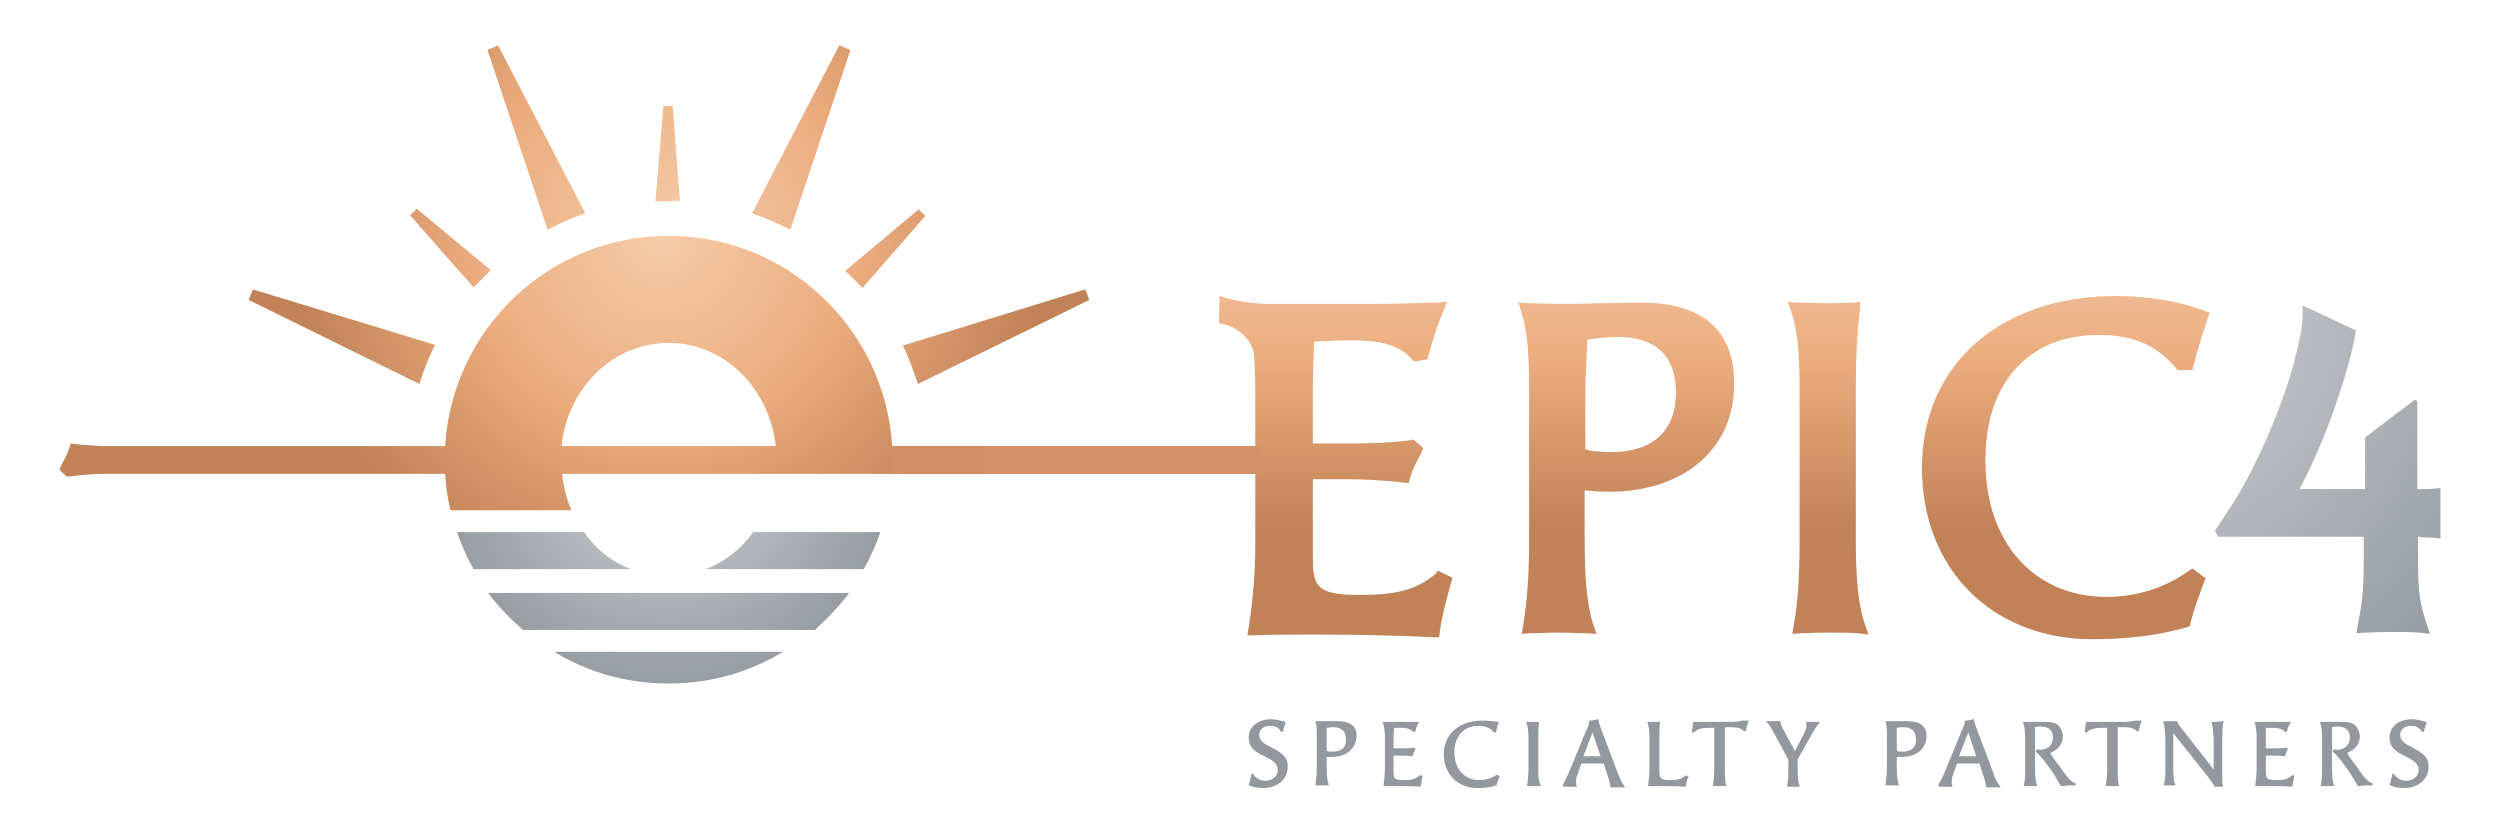 <?xml version="1.0" encoding="iso-8859-1"?>
<!-- Generator: Adobe Illustrator 28.1.0, SVG Export Plug-In . SVG Version: 6.00 Build 0)  -->
<svg version="1.1" id="rgb" xmlns="http://www.w3.org/2000/svg" xmlns:xlink="http://www.w3.org/1999/xlink" x="0px" y="0px"
	 viewBox="0 0 378 126" style="enable-background:new 0 0 378 126;" xml:space="preserve">
<g>
	<path style="fill:#92989E;" d="M192.3,113.05c-1-0.5-1.9-1-1.9-1.9c0-0.8,0.6-1.4,1.6-1.4c0.8,0,1.3,0.2,1.7,0.9l0,0h0.3v-0.1
		c0.1-0.4,0.2-0.8,0.4-1.3v-0.1h-0.1c-0.6-0.2-1.4-0.4-2.1-0.4c-2,0-3.4,1.1-3.4,2.8c0,1.6,1.3,2.3,2.4,2.8c1,0.5,2,1,2,2.1
		c0,0.9-0.8,1.6-1.9,1.6c-0.8,0-1.4-0.4-1.8-1v-0.1l-0.3,0.1v0.1c-0.1,0.5-0.2,1-0.4,1.5v0.1h0.1c0.6,0.3,1.3,0.4,2.1,0.4
		c2.1,0,3.7-1.3,3.7-3.2C194.8,114.35,193.5,113.65,192.3,113.05z"/>
	<path style="fill:#92989E;" d="M202.4,109.05c-0.4,0-0.9,0-1.3,0c-0.4,0-0.9,0-1.3,0c-0.2,0-0.5,0-0.8,0h-0.1v0.1
		c0.2,0.5,0.2,1.2,0.2,2.4v4.5c0,1.1-0.1,1.8-0.2,2.6v0.1h0.1c0.1,0,0.5,0,0.9,0c0.3,0,0.7,0,0.9,0h0.1v-0.1
		c-0.2-0.6-0.3-1.3-0.3-2.6v-1.6c0.2,0,0.5,0,0.8,0c2.2,0,3.7-1.3,3.7-3.2C205.2,109.95,204.2,109.05,202.4,109.05z M201.5,113.65
		c-0.3,0-0.6,0-0.9-0.1v-1.8c0-0.3,0-0.7,0-1.1c0-0.2,0-0.4,0-0.6c0.5-0.1,0.8-0.1,1-0.1c1.2,0,1.9,0.6,1.9,1.8
		C203.6,112.95,202.9,113.65,201.5,113.65z"/>
	<path style="fill:#92989E;" d="M214.6,117.25c-0.7,0.7-1.6,0.7-2.4,0.7c-1.4,0-1.5-0.3-1.5-1.3v-2.4h1c0.7,0,1.2,0,1.8,0.1h0.1
		v-0.1c0.1-0.3,0.2-0.6,0.4-0.9v-0.1l-0.2-0.2l0,0c-0.6,0.1-1.2,0.1-1.8,0.1h-1.3v-1.5c0-0.6,0-1.2,0.1-1.6c0.4,0,0.7,0,0.9,0
		c0.9,0,1.5,0.1,2,0.6l0,0h0.3v-0.1c0.1-0.5,0.3-0.9,0.5-1.3l0.1-0.1h-0.2c-0.8,0-1.3,0-1.9,0H210c-0.2,0-0.6,0-0.8,0h-0.1v0.1
		c0.2,0.6,0.3,1.3,0.3,2.4v4.5c0,0.9-0.1,1.7-0.2,2.6v0.1h0.1c0.5,0,1.1,0,1.9,0c1.1,0,2.3,0,3.5,0.1h0.1v-0.1
		c0.1-0.5,0.2-1,0.3-1.5v-0.1L214.6,117.25L214.6,117.25z"/>
	<path style="fill:#92989E;" d="M224.1,108.95c-3.5,0-5.8,2.1-5.8,5.1s2.1,5.1,5.1,5.1c1.1,0,2-0.1,2.8-0.4h0.1v-0.1
		c0.1-0.4,0.3-0.8,0.4-1.2v-0.1l-0.3-0.2h-0.1c-0.7,0.5-1.6,0.8-2.6,0.8c-2.3,0-3.8-1.7-3.8-4.2c0-2.4,1.4-4,3.6-4
		c1.1,0,1.8,0.3,2.4,1l0,0h0.3v-0.1c0.1-0.4,0.2-0.9,0.4-1.4v-0.1h-0.1C225.9,109.05,225,108.95,224.1,108.95z"/>
	<path style="fill:#92989E;" d="M232.6,116.25v-4.5c0-1.1,0-1.7,0.1-2.5v-0.1h-0.1c-0.3,0-0.6,0-0.9,0c-0.2,0-0.6,0-0.8,0h-0.1v0.1
		c0.2,0.6,0.3,1.3,0.3,2.4v4.5c0,1.1-0.1,2-0.2,2.6v0.1h0.1c0.1,0,0.5,0,0.9,0c0.2,0,0.7,0,0.9,0h0.2v-0.1
		C232.6,118.25,232.6,117.45,232.6,116.25z"/>
	<path style="fill:#92989E;" d="M244.4,116.35l-2.3-6.1c-0.2-0.6-0.4-1-0.4-1.4v-0.1h-0.1c-0.3,0.1-0.9,0.2-1.2,0.2h-0.1v0.1
		c-0.1,0.6-0.2,0.9-0.6,1.7l-2.3,5.6c-0.3,0.8-0.7,1.5-1.1,2.3v0.1l0.1,0.2h0.1c0.3,0,0.6,0,0.9,0c0.3,0,0.6,0,0.9,0h0.1v-0.1
		c-0.1-0.2-0.1-0.4-0.1-0.6c0-0.5,0.1-1,0.2-1.1l0.6-1.7c0.5,0,1.1,0,1.7,0c0.6,0,1.1,0,1.7,0l0.4,1.3c0.3,0.8,0.5,1.5,0.6,2.2v0.1
		h0.1c0.4,0,0.6,0,1,0c0.3,0,0.7,0,0.9,0h0.2l-0.1-0.2C245.2,118.35,244.9,117.65,244.4,116.35z M240.7,114.35c-0.4,0-0.9,0-1.3,0
		l1.4-3.6l1.2,3.6C241.6,114.35,241.1,114.35,240.7,114.35z"/>
	<path style="fill:#92989E;" d="M254.8,117.25c-0.6,0.7-1.6,0.7-2.4,0.7c-1.5,0-1.5-0.4-1.5-1.7v-4.5c0-0.9,0-1.7,0.1-2.5v-0.1h-0.1
		c-0.3,0-0.6,0-0.9,0c-0.2,0-0.6,0-0.8,0h-0.1v0.1c0.2,0.6,0.3,1.3,0.3,2.4v4.5c0,1.1-0.1,1.8-0.2,2.6v0.1h0.1c0.3,0,0.7,0,1.2,0
		c0.9,0,2.9,0,4.3,0.1h0.1v-0.1c0.1-0.6,0.2-1,0.4-1.4v-0.1L254.8,117.25L254.8,117.25z"/>
	<path style="fill:#92989E;" d="M261.5,109.15h-3c-0.4,0-0.8,0-1.3,0c-0.3,0-0.7,0-1.1,0H256l-0.2,1.6h0.3l0,0
		c0.6-0.6,1.5-0.7,2.3-0.7h0.8c0,0.6,0,1.1,0,1.6v4.5c0,1.1-0.1,1.9-0.2,2.6v0.1h0.1c0.4,0,1.3,0,1.8,0h0.1v-0.1
		c-0.2-0.6-0.2-1.4-0.2-2.6v-4.5c0-0.6,0-1.2,0-1.7h0.5c1,0,1.8,0,2.4,0.6l0,0h0.3v-0.1c0.1-0.5,0.2-0.9,0.4-1.4v-0.1h-0.9
		C262.6,109.15,262.2,109.15,261.5,109.15z"/>
	<path style="fill:#92989E;" d="M275,109.15c-0.3,0-0.6,0-1,0c-0.3,0-0.5,0-0.8,0h-0.1v0.1c0.1,0.6,0,1.1-0.3,1.6l-1.4,2.7l-1.7-3.1
		c-0.4-0.7-0.4-1-0.5-1.3v-0.1h-0.1c-0.2,0-0.6,0-1,0c-0.3,0-0.6,0-0.9,0H267l0.2,0.2c0.3,0.3,0.9,1.3,1.2,1.9l2,3.7v1.2
		c0,1.1,0,1.9-0.2,2.8v0.1h0.1c0.4,0,1.4,0,1.7,0h0.1v-0.1c-0.2-0.5-0.3-1.2-0.3-3v-1l2-3.6c0.4-0.7,1-1.7,1.2-1.8l0.1-0.1
		L275,109.15L275,109.15z"/>
	<path style="fill:#92989E;" d="M288.6,109.05c-0.4,0-0.9,0-1.3,0s-0.9,0-1.3,0c-0.2,0-0.5,0-0.8,0h-0.1v0.1
		c0.2,0.5,0.2,1.2,0.2,2.4v4.5c0,1.1-0.1,1.8-0.2,2.6v0.1h0.1c0.1,0,0.5,0,0.9,0c0.3,0,0.7,0,0.9,0h0.1v-0.1
		c-0.2-0.6-0.3-1.3-0.3-2.6v-1.6c0.2,0,0.5,0,0.8,0c2.2,0,3.7-1.3,3.7-3.2C291.3,109.95,290.4,109.05,288.6,109.05z M287.7,113.65
		c-0.3,0-0.6,0-0.9-0.1v-1.8c0-0.3,0-0.7,0-1.1c0-0.2,0-0.4,0-0.6c0.5-0.1,0.8-0.1,1-0.1c1.2,0,1.9,0.6,1.9,1.8
		C289.8,112.95,289,113.65,287.7,113.65z"/>
	<path style="fill:#92989E;" d="M301.2,116.35l-2.3-6.1c-0.2-0.6-0.4-1-0.4-1.4v-0.1h-0.1c-0.3,0.1-0.9,0.2-1.2,0.2h-0.1v0.1
		c-0.1,0.6-0.2,0.9-0.6,1.7l-2.3,5.6c-0.3,0.8-0.7,1.5-1.1,2.3v0.1l0.1,0.2h0.1c0.3,0,0.6,0,0.9,0s0.6,0,0.9,0h0.1v-0.1
		c-0.1-0.2-0.1-0.4-0.1-0.6c0-0.5,0.1-1,0.2-1.1l0.6-1.7c0.5,0,1.1,0,1.7,0s1.1,0,1.7,0l0.4,1.3c0.3,0.8,0.5,1.5,0.6,2.2v0.1h0.1
		c0.4,0,0.6,0,1,0c0.3,0,0.7,0,0.9,0h0.2l-0.1-0.2C302,118.35,301.6,117.65,301.2,116.35z M297.5,114.35c-0.4,0-0.9,0-1.3,0l1.4-3.6
		l1.2,3.6C298.4,114.35,297.9,114.35,297.5,114.35z"/>
	<path style="fill:#92989E;" d="M311.6,116.15c-0.2-0.3-0.4-0.6-0.6-0.8c-0.4-0.5-0.7-1-1-1.5c0.9-0.4,1.9-1.1,1.9-2.5
		c0-0.7-0.3-1.3-0.7-1.7c-0.5-0.4-1-0.5-2.1-0.5c-0.6,0-1,0-1.4,0c-0.3,0-0.6,0-0.9,0c-0.2,0-0.5,0-0.8,0h-0.1v0.1
		c0.2,0.6,0.3,1.3,0.3,2.4v4.5c0,1.3,0,1.7-0.2,2.6v0.1h0.1c0.2,0,0.5,0,0.9,0c0.3,0,0.7,0,0.9,0h0.1v-0.1c-0.2-0.6-0.3-1.3-0.3-2.6
		v-4.5c0-0.7,0-1.1,0-1.5v-0.2c0.5-0.1,0.7-0.1,0.9-0.1c1.1,0,1.8,0.6,1.8,1.6c0,1.4-1,1.9-1.9,1.9c-0.2,0-0.3,0-0.5,0h-0.1
		l-0.1,0.3l0,0c0.4,0.3,0.8,0.8,1.3,1.4c0.6,0.8,1.3,1.7,1.8,2.6l0.7,1.2h0.1c0.4,0,0.8-0.1,1.3-0.1c0.2,0,0.4,0,0.7,0h0.1l0.1-0.3
		h-0.1C313,118.15,312.4,117.25,311.6,116.15z"/>
	<path style="fill:#92989E;" d="M320.9,109.15h-3c-0.4,0-0.8,0-1.3,0c-0.3,0-0.7,0-1.1,0h-0.1l-0.2,1.6h0.3l0,0
		c0.6-0.6,1.5-0.7,2.3-0.7h0.8c0,0.6,0,1.1,0,1.6v4.5c0,1.1-0.1,1.9-0.2,2.6v0.1h0.1c0.4,0,1.3,0,1.8,0h0.1v-0.1
		c-0.2-0.6-0.2-1.4-0.2-2.6v-4.5c0-0.6,0-1.2,0-1.7h0.5c1,0,1.8,0,2.4,0.6l0,0h0.3v-0.1c0.1-0.5,0.2-0.9,0.4-1.4v-0.1h-0.9
		C321.9,109.15,321.5,109.15,320.9,109.15z"/>
	<path style="fill:#92989E;" d="M334.5,109.15h-0.1v0.1c0.3,1.2,0.3,2.4,0.3,3.5v2.9c0,0.3,0,0.5,0,0.7c-0.2-0.3-0.4-0.5-0.6-0.8
		l-4-5.1c-0.5-0.6-0.7-0.9-0.8-1.2l-0.1-0.2h-0.1c-0.2,0-0.6,0-1.1,0c-0.3,0-0.5,0-0.9,0H327l0.1,0.1c0.2,0.6,0.3,2,0.3,2.4v4.7
		c0,0.9,0,1.5-0.2,2.4v0.1h0.1c0.1,0,0.4,0,0.7,0c0.2,0,0.5,0,0.8,0h0.1v-0.1c-0.3-0.8-0.3-1.6-0.3-2.7v-4.8c0-0.1,0-0.2,0-0.3
		l5.4,6.8c0.3,0.4,0.6,0.8,0.8,1.2v0.1h0.1c0.1,0,0.4,0,0.6,0h0.6v-0.1c-0.1-0.5-0.1-1.1-0.1-1.7v-3.6c0-1.8,0-3.8,0.2-4.4v-0.1
		h-0.1C335.6,109.15,334.8,109.15,334.5,109.15z"/>
	<path style="fill:#92989E;" d="M346.5,117.25c-0.7,0.7-1.6,0.7-2.4,0.7c-1.4,0-1.5-0.3-1.5-1.3v-2.4h1c0.7,0,1.2,0,1.8,0.1h0.1
		v-0.1c0.1-0.3,0.2-0.6,0.4-0.9v-0.1l-0.2-0.2l0,0c-0.6,0.1-1.2,0.1-1.8,0.1h-1.3v-1.5c0-0.6,0-1.2,0-1.6c0.4,0,0.7,0,0.9,0
		c0.9,0,1.5,0.1,2,0.6l0,0h0.3v-0.1c0.1-0.5,0.3-0.9,0.5-1.3l0.1-0.1h-0.2c-0.8,0-1.3,0-1.9,0h-2.5c-0.2,0-0.6,0-0.8,0h-0.1v0.1
		c0.2,0.6,0.3,1.3,0.3,2.4v4.5c0,0.9-0.1,1.7-0.2,2.6v0.1h0.1c0.5,0,1.1,0,1.9,0c1.1,0,2.3,0,3.5,0.1h0.1v-0.1
		c0.1-0.5,0.2-1,0.3-1.5v-0.1L346.5,117.25L346.5,117.25z"/>
	<path style="fill:#92989E;" d="M356.5,116.15c-0.2-0.3-0.4-0.6-0.6-0.8c-0.4-0.5-0.7-1-1-1.5c0.9-0.4,1.9-1.1,1.9-2.5
		c0-0.7-0.3-1.3-0.7-1.7c-0.5-0.4-1-0.5-2.1-0.5c-0.6,0-1,0-1.4,0c-0.3,0-0.6,0-0.9,0c-0.2,0-0.5,0-0.8,0h-0.1v0.1
		c0.2,0.6,0.3,1.3,0.3,2.4v4.5c0,1.3,0,1.7-0.2,2.6v0.1h0.1c0.2,0,0.5,0,0.9,0c0.3,0,0.7,0,0.9,0h0.1v-0.1c-0.2-0.6-0.3-1.3-0.3-2.6
		v-4.5c0-0.7,0-1.1,0-1.5v-0.2c0.5-0.1,0.7-0.1,0.9-0.1c1.1,0,1.8,0.6,1.8,1.6c0,1.4-1,1.9-1.9,1.9c-0.2,0-0.3,0-0.5,0h-0.1
		l-0.1,0.3l0,0c0.4,0.3,0.8,0.8,1.3,1.4c0.6,0.8,1.3,1.7,1.8,2.6l0.7,1.2h0.1c0.4,0,0.8-0.1,1.3-0.1c0.2,0,0.4,0,0.7,0h0.1l0.1-0.3
		h-0.1C357.9,118.15,357.2,117.25,356.5,116.15z"/>
	<path style="fill:#92989E;" d="M364.8,113.05c-1-0.5-1.9-1-1.9-1.9c0-0.8,0.6-1.4,1.6-1.4c0.8,0,1.3,0.2,1.7,0.9l0,0h0.3v-0.1
		c0.1-0.4,0.2-0.8,0.4-1.3v-0.1h-0.1c-0.6-0.2-1.4-0.4-2.1-0.4c-2,0-3.4,1.1-3.4,2.8c0,1.6,1.3,2.3,2.4,2.8c1,0.5,2,1,2,2.1
		c0,0.9-0.8,1.6-1.9,1.6c-0.8,0-1.4-0.4-1.8-1v-0.1l-0.3,0.1v0.1c-0.1,0.5-0.2,1-0.4,1.5v0.1h0.1c0.6,0.3,1.3,0.4,2.1,0.4
		c2.1,0,3.7-1.3,3.7-3.2C367.3,114.35,365.9,113.65,364.8,113.05z"/>
	
		<radialGradient id="SVGID_1_" cx="320.662" cy="292.237" r="71.446" gradientTransform="matrix(1 0 0 -1 0 340)" gradientUnits="userSpaceOnUse">
		<stop  offset="5.812872e-07" style="stop-color:#D1D3D6"/>
		<stop  offset="1" style="stop-color:#92989E"/>
	</radialGradient>
	<path style="fill:url(#SVGID_1_);" d="M366.3,81.25c2.1,0,2.7,0.2,2.7,0.2v-7.7c0,0-0.7,0.2-2.6,0.2h-0.9c0-6.2,0-13.3,0-13.3
		l-0.4-0.2l-7.5,5.7c0,0,0,2.9,0,7.8c-4.9,0-9.9,0-9.9,0c0.7-1.3,3.3-6.5,5.2-12c2.8-8,3.3-11.8,3.3-12l-8.1-3.8c0,0,0.3,2-0.4,5.1
		c-0.5,2.3-1.2,5.1-2.3,8.2c-2.8,8.1-6.3,14.4-7.8,16.7l-2.7,4.1c0,0.1,0.4,0.8,0.5,0.9c0,0,13.5,0,22,0v2.9c0,5.7-0.3,7.4-0.9,10.4
		l-0.2,1.3l1.3-0.1c0.6,0,2.3-0.1,4.1-0.1c1.1,0,3,0,4.1,0.1l1.6,0.2l-0.5-1.5c-0.9-2.9-1.3-4.1-1.3-10.2v-3L366.3,81.25
		L366.3,81.25z"/>
	
		<radialGradient id="SVGID_00000147898398988930448000000011837921027697836690_" cx="100.752" cy="270.769" r="49.536" gradientTransform="matrix(1 0 0 -1 0 340)" gradientUnits="userSpaceOnUse">
		<stop  offset="0.001" style="stop-color:#D1D3D6"/>
		<stop  offset="1" style="stop-color:#7E848C"/>
	</radialGradient>
	<path style="fill:url(#SVGID_00000147898398988930448000000011837921027697836690_);" d="M79.1,95.25h44.1c1.9-1.7,3.7-3.6,5.2-5.6
		H73.8C75.3,91.65,77.1,93.55,79.1,95.25z"/>
	
		<radialGradient id="SVGID_00000107577679968431081560000018219269737502857601_" cx="100.752" cy="270.769" r="49.536" gradientTransform="matrix(1 0 0 -1 0 340)" gradientUnits="userSpaceOnUse">
		<stop  offset="0.001" style="stop-color:#D1D3D6"/>
		<stop  offset="1" style="stop-color:#7E848C"/>
	</radialGradient>
	<path style="fill:url(#SVGID_00000107577679968431081560000018219269737502857601_);" d="M88.3,80.45H69.1c0.7,2,1.5,3.9,2.5,5.6
		h23.8C92.6,85.05,90.1,83.05,88.3,80.45z"/>
	
		<radialGradient id="SVGID_00000019669423352774829890000015462296632817839807_" cx="100.752" cy="270.769" r="49.536" gradientTransform="matrix(1 0 0 -1 0 340)" gradientUnits="userSpaceOnUse">
		<stop  offset="0.001" style="stop-color:#D1D3D6"/>
		<stop  offset="1" style="stop-color:#7E848C"/>
	</radialGradient>
	<path style="fill:url(#SVGID_00000019669423352774829890000015462296632817839807_);" d="M101.1,103.35c6.3,0,12.2-1.7,17.3-4.8
		H83.8C88.8,101.65,94.8,103.35,101.1,103.35z"/>
	
		<radialGradient id="SVGID_00000038412003081670737180000011040664013476465310_" cx="100.752" cy="270.769" r="49.536" gradientTransform="matrix(1 0 0 -1 0 340)" gradientUnits="userSpaceOnUse">
		<stop  offset="0.001" style="stop-color:#D1D3D6"/>
		<stop  offset="1" style="stop-color:#7E848C"/>
	</radialGradient>
	<path style="fill:url(#SVGID_00000038412003081670737180000011040664013476465310_);" d="M113.9,80.45c-1.8,2.5-4.3,4.5-7.2,5.6
		h23.9c1-1.8,1.9-3.7,2.5-5.6H113.9z"/>
	
		<radialGradient id="SVGID_00000006692769393169041470000013100326089374374841_" cx="100.046" cy="304.275" r="56.218" gradientTransform="matrix(1 0 0 -1 0 340)" gradientUnits="userSpaceOnUse">
		<stop  offset="0" style="stop-color:#F6CCA9"/>
		<stop  offset="0.504" style="stop-color:#EBAD7F"/>
		<stop  offset="0.998" style="stop-color:#C08256"/>
	</radialGradient>
	<path style="fill:url(#SVGID_00000006692769393169041470000013100326089374374841_);" d="M190.3,67.45h-55.4
		c-1.1-17.7-15.8-31.8-33.8-31.8s-32.7,14-33.8,31.8H16.1c-1.7,0-3.2-0.2-4.8-0.3l-0.6-0.1l-0.2,0.6c-0.4,1.3-0.8,1.8-1.3,2.8
		L9,71.05l1.1,1h0.3c1.7-0.2,3.7-0.4,5.2-0.4s51.7,0,51.7,0c0.1,1.9,0.4,3.7,0.8,5.5h18.3c-0.7-1.7-1.2-3.5-1.4-5.5
		c0,0,92.9,0,105.4,0L190.3,67.45L190.3,67.45z M84.9,67.45c0.9-8.8,7.8-15.6,16.2-15.6s15.2,6.8,16.2,15.6H84.9z"/>
	
		<radialGradient id="SVGID_00000013160444874837551880000011220071187798494627_" cx="101.051" cy="304.275" r="56.732" gradientTransform="matrix(1 0 0 -1 0 340)" gradientUnits="userSpaceOnUse">
		<stop  offset="0" style="stop-color:#F6CCA9"/>
		<stop  offset="0.504" style="stop-color:#EBAD7F"/>
		<stop  offset="0.998" style="stop-color:#C08256"/>
	</radialGradient>
	<path style="fill:url(#SVGID_00000013160444874837551880000011220071187798494627_);" d="M88.5,32.25L75.3,6.85
		c-0.1,0.1-0.3,0.1-0.4,0.2c-0.4,0.2-0.8,0.3-1.2,0.5l9.1,27.2C84.6,33.75,86.5,32.95,88.5,32.25z"/>
	
		<radialGradient id="SVGID_00000005227720378583029250000017109221902698211758_" cx="101.051" cy="304.275" r="56.732" gradientTransform="matrix(1 0 0 -1 0 340)" gradientUnits="userSpaceOnUse">
		<stop  offset="0" style="stop-color:#F6CCA9"/>
		<stop  offset="0.504" style="stop-color:#EBAD7F"/>
		<stop  offset="0.998" style="stop-color:#C08256"/>
	</radialGradient>
	<path style="fill:url(#SVGID_00000005227720378583029250000017109221902698211758_);" d="M65.8,52.15l-27.6-8.4
		c-0.1,0.4-0.3,0.8-0.4,1.1c-0.1,0.2-0.1,0.3-0.2,0.5l25.8,12.7C64.1,55.95,64.8,54.05,65.8,52.15z"/>
	
		<radialGradient id="SVGID_00000144326100837474283130000001302592060986246019_" cx="101.051" cy="304.275" r="56.732" gradientTransform="matrix(1 0 0 -1 0 340)" gradientUnits="userSpaceOnUse">
		<stop  offset="0" style="stop-color:#F6CCA9"/>
		<stop  offset="0.504" style="stop-color:#EBAD7F"/>
		<stop  offset="0.998" style="stop-color:#C08256"/>
	</radialGradient>
	<path style="fill:url(#SVGID_00000144326100837474283130000001302592060986246019_);" d="M128.6,7.55c-0.4-0.2-0.8-0.3-1.2-0.5
		c-0.2-0.1-0.3-0.1-0.5-0.2l-13.2,25.4c2,0.7,3.9,1.5,5.8,2.5L128.6,7.55z"/>
	
		<radialGradient id="SVGID_00000183939367014286245240000004131179070480738990_" cx="101.051" cy="304.275" r="56.732" gradientTransform="matrix(1 0 0 -1 0 340)" gradientUnits="userSpaceOnUse">
		<stop  offset="0" style="stop-color:#F6CCA9"/>
		<stop  offset="0.504" style="stop-color:#EBAD7F"/>
		<stop  offset="0.998" style="stop-color:#C08256"/>
	</radialGradient>
	<path style="fill:url(#SVGID_00000183939367014286245240000004131179070480738990_);" d="M138.8,58.05l25.9-12.7
		c-0.1-0.2-0.1-0.3-0.2-0.5c-0.1-0.4-0.3-0.8-0.4-1.1l-27.6,8.5C137.4,54.05,138.1,56.05,138.8,58.05z"/>
	
		<radialGradient id="SVGID_00000095307206892781942210000009671463730155993226_" cx="101.051" cy="304.275" r="56.732" gradientTransform="matrix(1 0 0 -1 0 340)" gradientUnits="userSpaceOnUse">
		<stop  offset="0" style="stop-color:#F6CCA9"/>
		<stop  offset="0.504" style="stop-color:#EBAD7F"/>
		<stop  offset="0.998" style="stop-color:#C08256"/>
	</radialGradient>
	<path style="fill:url(#SVGID_00000095307206892781942210000009671463730155993226_);" d="M102.8,30.35l-1.1-14.3
		c-0.1,0-0.3,0-0.4,0c-0.3,0-0.7,0-1,0l-1.2,14.4c0.6,0,1.2,0,1.8,0C101.6,30.35,102.2,30.35,102.8,30.35z"/>
	
		<radialGradient id="SVGID_00000169533040858169129040000007888895751410656905_" cx="101.051" cy="304.275" r="56.732" gradientTransform="matrix(1 0 0 -1 0 340)" gradientUnits="userSpaceOnUse">
		<stop  offset="0" style="stop-color:#F6CCA9"/>
		<stop  offset="0.504" style="stop-color:#EBAD7F"/>
		<stop  offset="0.998" style="stop-color:#C08256"/>
	</radialGradient>
	<path style="fill:url(#SVGID_00000169533040858169129040000007888895751410656905_);" d="M74.2,40.85L63,31.55
		c-0.2,0.2-0.4,0.5-0.7,0.7c-0.1,0.1-0.2,0.2-0.3,0.3l9.6,10.9C72.5,42.55,73.3,41.75,74.2,40.85z"/>
	
		<radialGradient id="SVGID_00000072245249184630542550000010996635721611683232_" cx="101.051" cy="304.275" r="56.732" gradientTransform="matrix(1 0 0 -1 0 340)" gradientUnits="userSpaceOnUse">
		<stop  offset="0" style="stop-color:#F6CCA9"/>
		<stop  offset="0.504" style="stop-color:#EBAD7F"/>
		<stop  offset="0.998" style="stop-color:#C08256"/>
	</radialGradient>
	<path style="fill:url(#SVGID_00000072245249184630542550000010996635721611683232_);" d="M130.4,43.55l9.5-10.9
		c-0.2-0.2-0.5-0.5-0.7-0.7c-0.1-0.1-0.2-0.2-0.3-0.3l-11.1,9.3C128.7,41.75,129.5,42.65,130.4,43.55z"/>
	
		<linearGradient id="SVGID_00000118389533346490224820000007830356637555416706_" gradientUnits="userSpaceOnUse" x1="245.901" y1="205.664" x2="245.901" y2="153.966" gradientTransform="matrix(1 0 0 -1 0 234)">
		<stop  offset="0" style="stop-color:#F6CCA9"/>
		<stop  offset="0.503" style="stop-color:#EBAD7F"/>
		<stop  offset="0.998" style="stop-color:#C08256"/>
	</linearGradient>
	<path style="fill:url(#SVGID_00000118389533346490224820000007830356637555416706_);" d="M248.1,45.75c-2.2,0-4.4,0.1-6.5,0.1
		c-2.1,0.1-4.4,0.1-6.6,0.1c-0.8,0-2.7-0.1-4-0.1l-1.4-0.1l0.4,1.4c0.9,2.7,1.2,5.9,1.2,11.9v22.7c0,5.3-0.3,9.1-0.9,12.9l-0.2,1.2
		l1.2-0.1c0.7,0,2.5-0.1,4.3-0.1c1.6,0,3.2,0.1,4.3,0.1l1.5,0.1l-0.5-1.4c-0.9-2.9-1.3-6.6-1.3-12.7v-7.6c1.1,0.1,2.3,0.2,3.7,0.2
		c11.3,0,18.9-6.5,18.9-16.2C262.3,49.95,257.4,45.75,248.1,45.75z M243.6,68.35c-1.5,0-2.8-0.1-3.9-0.4v-8.7c0-1.6,0.1-3.5,0.2-5.4
		c0-0.9,0.1-1.7,0.1-2.5c2.3-0.3,3.7-0.4,4.6-0.4c5.8,0,8.8,2.9,8.8,8.4C253.4,65.15,249.9,68.35,243.6,68.35z"/>
	
		<linearGradient id="SVGID_00000062162791349277637230000015610935966924141228_" gradientUnits="userSpaceOnUse" x1="276.4" y1="205.664" x2="276.4" y2="153.966" gradientTransform="matrix(1 0 0 -1 0 234)">
		<stop  offset="0" style="stop-color:#F6CCA9"/>
		<stop  offset="0.504" style="stop-color:#EBAD7F"/>
		<stop  offset="0.998" style="stop-color:#C08256"/>
	</linearGradient>
	<path style="fill:url(#SVGID_00000062162791349277637230000015610935966924141228_);" d="M280.6,81.75v-22.5
		c0-5.7,0.2-8.6,0.6-12.4l0.1-1.2l-1.2,0.1c-1.4,0.1-2.9,0.1-4.4,0.1c-0.8,0-3-0.1-3.9-0.1l-1.5-0.1l0.5,1.4c1,2.9,1.3,6.2,1.3,11.9
		v22.7c0,5.7-0.3,9.9-0.9,12.9l-0.2,1.3l1.3-0.1c0.6,0,2.4-0.1,4.2-0.1c1.1,0,3.3,0,4.4,0.1l1.6,0.2l-0.5-1.5
		C281,91.55,280.6,87.85,280.6,81.75z"/>
	
		<linearGradient id="SVGID_00000179628770703260700500000006280174426161595054_" gradientUnits="userSpaceOnUse" x1="312.35" y1="205.664" x2="312.35" y2="153.966" gradientTransform="matrix(1 0 0 -1 0 234)">
		<stop  offset="0" style="stop-color:#F6CCA9"/>
		<stop  offset="0.504" style="stop-color:#EBAD7F"/>
		<stop  offset="0.998" style="stop-color:#C08256"/>
	</linearGradient>
	<path style="fill:url(#SVGID_00000179628770703260700500000006280174426161595054_);" d="M317.3,50.65c5.3,0,8.7,1.5,11.7,5
		l0.3,0.3h2.2l0.2-0.8c0.5-2,1.2-4.3,2.1-7l0.3-0.9l-0.9-0.3c-3.7-1.4-8.5-2.2-13.2-2.2c-17.6,0-29.4,10.4-29.4,26
		c0,15.3,10.6,25.9,25.8,25.9c5.4,0,10-0.6,14.2-1.8l0.5-0.2l0.1-0.5c0.5-1.9,1.3-4.1,2-6l0.3-0.7l-2-1.5l-0.6,0.4
		c-3.5,2.5-7.8,3.9-12.4,3.9c-10.9,0-18.3-8.2-18.3-20.5C300.1,57.95,306.7,50.65,317.3,50.65z"/>
	
		<linearGradient id="SVGID_00000035532219585381163800000011737196823487830917_" gradientUnits="userSpaceOnUse" x1="201.95" y1="205.664" x2="201.95" y2="153.966" gradientTransform="matrix(1 0 0 -1 0 234)">
		<stop  offset="0" style="stop-color:#F6CCA9"/>
		<stop  offset="0.504" style="stop-color:#EBAD7F"/>
		<stop  offset="0.998" style="stop-color:#C08256"/>
	</linearGradient>
	<path style="fill:url(#SVGID_00000035532219585381163800000011737196823487830917_);" d="M217.3,86.55c-3.4,3.1-7.5,3.4-11.8,3.4
		c-6.7,0-7-1.4-7-6.1v-11.4h4.7c3.2,0,6.2,0.2,8.9,0.5l0.9,0.1l0.2-0.8c0.5-1.7,1-2.3,1.7-3.8l0.3-0.7l-1.5-1.3l-0.4,0.1
		c-3,0.4-6,0.5-9,0.5h-5.8v-7.8c0-2.6,0.1-5.4,0.2-7.6c1.9-0.1,4.4-0.2,5.3-0.2c4.2,0,7.4,0.5,9.4,2.8l0.4,0.4l2-0.3l0.2-0.6
		c0.6-2.3,1.3-4.5,2.2-6.6l0.6-1.5l-1.6,0.1c-3.9,0.1-6.3,0.2-9.6,0.2h-13.9c-0.5,0-1.5,0-2.4,0c-3.6-0.2-5.6-0.8-5.6-0.8l-1.3-0.4
		l-0.1,4.1l0.8,0.2c0.1,0,3.5,0.7,4.5,4.3c0.1,1.7,0.2,3.6,0.2,5.9v22.7c0,4.3-0.3,8.5-1,12.9l-0.2,1.2h1.2c2.6-0.1,5.3-0.1,9.5-0.1
		c5.4,0,11.3,0.1,17.4,0.4h0.9l0.1-0.9c0.4-2.7,1.1-5.2,1.7-7.3l0.2-0.8l-2.3-1.1L217.3,86.55z"/>
	
		<linearGradient id="SVGID_00000018203080212263338250000011669936334969978267_" gradientUnits="userSpaceOnUse" x1="134.9" y1="270.45" x2="190.4" y2="270.45" gradientTransform="matrix(1 0 0 -1 0 340)">
		<stop  offset="0" style="stop-color:#CF9066"/>
		<stop  offset="1" style="stop-color:#D19268"/>
	</linearGradient>
	<polygon style="fill:url(#SVGID_00000018203080212263338250000011669936334969978267_);" points="190.4,71.65 190.3,67.45 
		134.9,67.45 134.9,67.65 134.9,71.65 	"/>
</g>
</svg>
